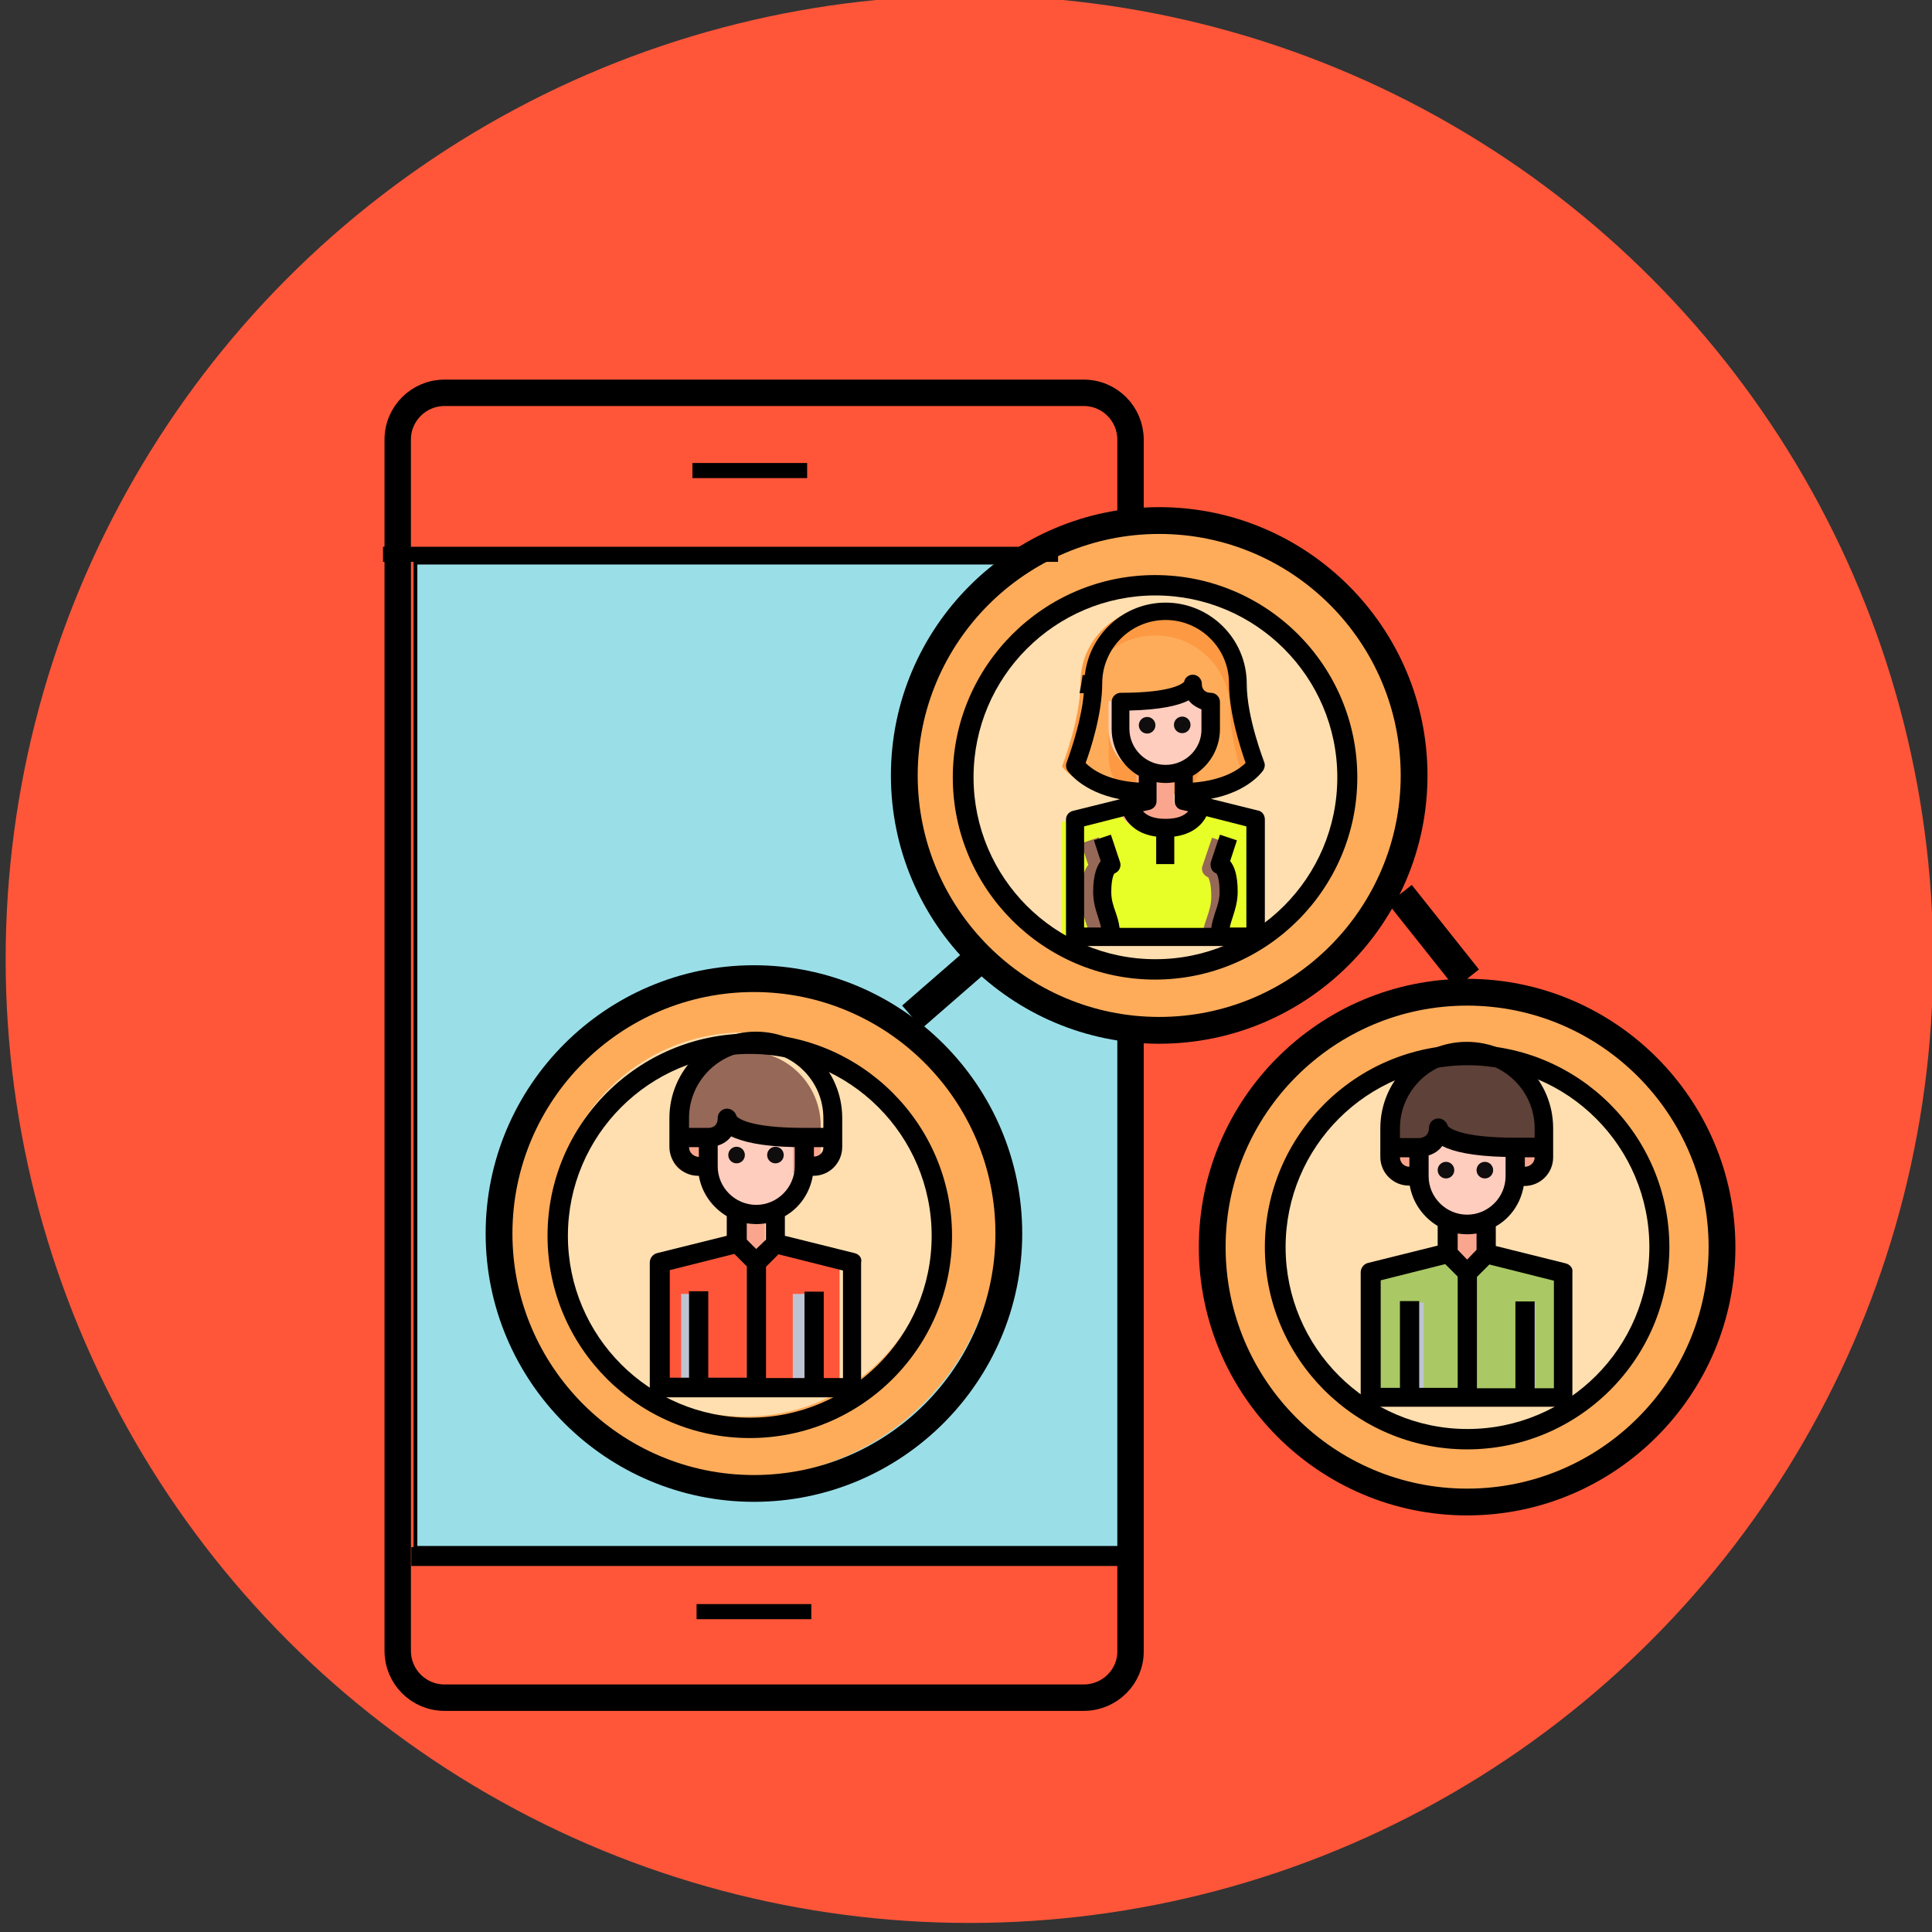 <?xml version="1.0" encoding="utf-8"?>
<!-- Generator: Adobe Illustrator 28.0.0, SVG Export Plug-In . SVG Version: 6.00 Build 0)  -->
<svg version="1.1" id="Layer_1" xmlns="http://www.w3.org/2000/svg" xmlns:xlink="http://www.w3.org/1999/xlink" x="0px" y="0px"
	 viewBox="0 0 512 512" style="enable-background:new 0 0 512 512;" xml:space="preserve">
<rect x="0" y="0" width="512" height="512" fill="#333333" stroke="none"/>
<style type="text/css">
	.st0{fill:#FF5639;}
	.st1{fill:#9ADFE8;stroke:#000000;stroke-miterlimit:10;}
	.st2{fill:#FFAC5A;}
	.st3{fill:#FFDFB0;}
	.st4{fill:none;stroke:#000000;stroke-width:7;stroke-miterlimit:10;}
	.st5{fill:none;stroke:#000000;stroke-width:4;stroke-miterlimit:10;}
	.st6{fill:#FAA68E;}
	.st7{fill:#AAC864;}
	.st8{fill:#5E4138;}
	.st9{fill:#FFCDBE;}
	.st10{fill:#BEC3D2;}
	.st11{fill:#966857;}
	.st12{fill:#E8FF27;}
	.st13{fill:#FC9942;}
	.st14{fill:none;stroke:#000000;stroke-width:5;stroke-miterlimit:10;}
	.st15{fill:none;stroke:#000000;stroke-width:8;stroke-miterlimit:10;}
	.st16{fill:#0F0D0D;}
</style>
<circle class="st0" cx="256.9" cy="254.2" r="255.4"/>
<rect x="110.1" y="149.1" class="st1" width="188.5" height="261.1"/>
<g>
	<g>
		<g>
			<g>
				<circle class="st2" cx="197.4" cy="324.5" r="67"/>
			</g>
			<g>
				<circle class="st3" cx="197.4" cy="324.5" r="50.9"/>
			</g>
		</g>
	</g>
</g>
<path class="st4" d="M287.2,449.9H117.8c-6.9,0-12.4-5.6-12.4-12.4v-321c0-6.9,5.6-12.4,12.4-12.4h169.4c6.9,0,12.4,5.6,12.4,12.4
	v321C299.7,444.3,294.1,449.9,287.2,449.9z"/>
<g>
	<g>
		<g>
			<g>
				<circle class="st2" cx="388.8" cy="330.5" r="67"/>
			</g>
			<g>
				<circle class="st3" cx="388.8" cy="330.5" r="50.9"/>
			</g>
		</g>
	</g>
	<g>
		<g>
			<g>
				<g>
					<circle class="st2" cx="307.2" cy="204.4" r="67"/>
				</g>
				<g>
					<circle class="st3" cx="307.2" cy="204.4" r="50.9"/>
				</g>
			</g>
		</g>
	</g>
</g>
<line class="st5" x1="101.5" y1="146.9" x2="280.4" y2="146.9"/>
<g>
	<g>
		<g>
			<g>
				<g>
					<polygon class="st6" points="384.7,332.9 389.7,337.8 394.6,332.9 394.6,320.5 384.7,320.5 					"/>
				</g>
				<g>
					<g>
						<polygon class="st7" points="394.6,332.9 414.4,337.8 414.4,369.9 389.7,369.9 389.7,337.8 						"/>
					</g>
					<g>
						<polygon class="st7" points="389.7,337.8 389.7,369.9 365,369.9 365,337.8 384.7,332.9 						"/>
					</g>
					<g>
						<path class="st8" d="M409.4,300.7v4.9H402c-19.8,0-19.8-4.9-19.8-4.9c0,4.9-4.9,4.9-4.9,4.9h-7.4v-4.9c0-5.5,2.2-10.4,5.8-14
							c3.6-3.6,8.5-5.8,14-5.8C400.6,281,409.4,289.8,409.4,300.7z"/>
					</g>
					<g>
						<path class="st6" d="M377.3,305.7v7.4h-2.5c-2.7,0-4.9-2.2-4.9-4.9v-2.5H377.3z"/>
					</g>
					<g>
						<path class="st6" d="M402,305.7h7.4v2.5c0,2.7-2.2,4.9-4.9,4.9H402V305.7z"/>
					</g>
					<g>
						<path class="st9" d="M402,305.7v7.4c0,6.8-5.5,12.4-12.4,12.4c-3.4,0-6.5-1.4-8.7-3.6s-3.6-5.3-3.6-8.7v-7.4
							c0,0,4.9,0,4.9-4.9C382.3,300.7,382.3,305.7,402,305.7z"/>
					</g>
				</g>
				<g>
					<g>
						<g>
							<rect x="372.4" y="345.2" class="st10" width="4.9" height="24.7"/>
						</g>
					</g>
					<g>
						<g>
							<rect x="402" y="345.2" class="st10" width="4.9" height="24.7"/>
						</g>
					</g>
				</g>
			</g>
		</g>
	</g>
	<g>
		<g>
			<g>
				<polygon class="st6" points="192.8,330.5 197.8,335.5 202.7,330.5 202.7,318.2 192.8,318.2 				"/>
			</g>
			<g>
				<g>
					<polygon class="st0" points="202.7,330.5 222.5,335.5 222.5,367.6 197.8,367.6 197.8,335.5 					"/>
				</g>
				<g>
					<polygon class="st0" points="197.8,335.5 197.8,367.6 173.1,367.6 173.1,335.5 192.8,330.5 					"/>
				</g>
				<g>
					<path class="st11" d="M217.5,298.4v4.9h-7.4c-19.8,0-19.8-4.9-19.8-4.9c0,4.9-4.9,4.9-4.9,4.9H178v-4.9c0-5.5,2.2-10.4,5.8-14
						s8.5-5.8,14-5.8C208.7,278.6,217.5,287.5,217.5,298.4z"/>
				</g>
				<g>
					<path class="st6" d="M185.4,303.4v7.4h-2.5c-2.7,0-4.9-2.2-4.9-4.9v-2.5H185.4z"/>
				</g>
				<g>
					<path class="st6" d="M210.1,303.4h7.4v2.5c0,2.7-2.2,4.9-4.9,4.9h-2.5V303.4z"/>
				</g>
				<g>
					<path class="st9" d="M210.1,303.4v7.4c0,6.8-5.5,12.4-12.4,12.4c-3.4,0-6.5-1.4-8.7-3.6s-3.6-5.3-3.6-8.7v-7.4
						c0,0,4.9,0,4.9-4.9C190.4,298.4,190.4,303.4,210.1,303.4z"/>
				</g>
			</g>
			<g>
				<g>
					<g>
						<rect x="180.5" y="342.9" class="st10" width="4.9" height="24.7"/>
					</g>
				</g>
				<g>
					<g>
						<rect x="210.1" y="342.9" class="st10" width="4.9" height="24.7"/>
					</g>
				</g>
			</g>
		</g>
		<g>
			<g>
				<g>
					<path class="st12" d="M306.1,220.3c7.4,0,9.2-4.2,9.7-6.2l15,3.8V250h-49.4v-32.1l15-3.8C296.9,216.2,298.7,220.3,306.1,220.3z
						"/>
				</g>
				<g>
					<path class="st6" d="M311.1,210.4v2.5l4.8,1.2c-0.5,2.1-2.3,6.2-9.7,6.2c-7.4,0-9.2-4.2-9.7-6.2l4.8-1.2v-2.5v-6
						c1.5,0.6,3.2,1,4.9,1c1.8,0,3.4-0.4,4.9-1L311.1,210.4L311.1,210.4z"/>
				</g>
			</g>
			<g>
				<g>
					<g>
						<path class="st11" d="M323.4,250h-4.9c0-2.9,0.7-5,1.4-7c0.6-1.8,1.1-3.3,1.1-5.4c0-3.4-0.6-4.7-0.8-5.1
							c-0.5-0.2-0.9-0.5-1.2-0.9c-0.5-0.6-0.6-1.5-0.3-2.2l2.5-7.4l4.7,1.6l-1.9,5.7c1.1,1.3,2,3.8,2,8.4c0,2.9-0.7,5-1.4,7
							C323.9,246.4,323.4,247.9,323.4,250z M320.9,232.7L320.9,232.7L320.9,232.7z M320.9,232.7L320.9,232.7L320.9,232.7z
							 M320.9,232.7L320.9,232.7L320.9,232.7z"/>
					</g>
				</g>
				<g>
					<g>
						<path class="st11" d="M293.8,250h-4.9c0-2.1-0.5-3.6-1.1-5.4c-0.6-1.9-1.4-4.1-1.4-7c0-4.6,0.9-7,2-8.4l-1.9-5.7l4.7-1.6
							l2.5,7.4c0.3,0.8,0.1,1.6-0.3,2.2c-0.3,0.4-0.7,0.7-1.2,0.9c-0.2,0.4-0.8,1.6-0.8,5.1c0,2.1,0.5,3.6,1.1,5.4
							C293,244.9,293.8,247.1,293.8,250z M291.3,232.7L291.3,232.7L291.3,232.7z M291.3,232.7L291.3,232.7L291.3,232.7z
							 M291.3,232.7L291.3,232.7L291.3,232.7z"/>
					</g>
				</g>
			</g>
			<g>
				<g>
					<g>
						<path class="st9" d="M318.5,185.7v7.4c0,3.4-1.4,6.5-3.6,8.7s-5.3,3.6-8.7,3.6c-6.8,0-12.4-5.5-12.4-12.4v-7.4
							c19.8,0,19.8-4.9,19.8-4.9C313.5,185.7,318.5,185.7,318.5,185.7z"/>
					</g>
				</g>
				<g>
					<g>
						<path class="st2" d="M311.1,204.5c1.4-0.6,2.7-1.5,3.8-2.6c2.2-2.2,3.6-5.3,3.6-8.7v-7.4c0,0-4.9,0-4.9-4.9
							c0,0,0,4.9-19.8,4.9v7.4c0,5.1,3.1,9.4,7.4,11.3v3.5v2.5c-14.8,0-19.8-7.4-19.8-7.4s4.9-12.4,4.9-22.2c0-5.5,2.2-10.4,5.8-14
							c3.6-3.6,8.5-5.8,14-5.8c10.9,0,19.8,8.8,19.8,19.8c0,9.9,4.9,22.2,4.9,22.2s-4.9,7.4-19.8,7.4V208v-3.5H311.1z"/>
					</g>
				</g>
				<g>
					<g>
						<path class="st13" d="M283.3,205c1.4-4.5,3.1-11,3.1-16.8c0-5.5,2.2-10.4,5.8-14c3.6-3.6,8.5-5.8,14-5.8
							c10.9,0,19.8,8.8,19.8,19.8c0,5.7,1.7,12.3,3.1,16.8c1.3-1.1,1.9-2,1.9-2s-4.9-12.4-4.9-22.2c0-10.9-8.8-19.8-19.8-19.8
							c-5.5,0-10.4,2.2-14,5.8s-5.8,8.5-5.8,14c0,9.9-4.9,22.2-4.9,22.2S282,203.9,283.3,205z"/>
					</g>
					<g>
						<path class="st13" d="M318.5,200.6v-7.4c0,3.4-1.4,6.5-3.6,8.7c-1.1,1.1-2.4,2-3.8,2.6v3.5v2.5c0.9,0,1.7,0,2.5-0.1
							c0.4-0.3,0.9-0.7,1.3-1.1C317.1,207.1,318.5,204,318.5,200.6z"/>
					</g>
					<g>
						<path class="st13" d="M293.8,193.2v7.4c0,4,1.9,7.5,4.9,9.8c0.8,0,1.7,0.1,2.5,0.1V208v-3.5
							C296.8,202.6,293.8,198.2,293.8,193.2z"/>
					</g>
				</g>
			</g>
		</g>
	</g>
</g>
<g>
	<path d="M145.1,327.5c0,29.5,24,53.6,53.6,53.6s53.6-24,53.6-53.6c0-29.5-24-53.6-53.6-53.6S145.1,297.9,145.1,327.5z M246.9,327.5
		c0,26.6-21.6,48.2-48.2,48.2s-48.2-21.6-48.2-48.2s21.6-48.2,48.2-48.2S246.9,300.9,246.9,327.5z"/>
	<path d="M128.7,326.9c0,39.2,31.9,71.1,71.1,71.1s71.1-31.9,71.1-71.1s-31.9-71.1-71.1-71.1S128.7,287.7,128.7,326.9z M263.8,326.9
		c0,35.3-28.7,64-64,64s-64-28.7-64-64s28.7-64,64-64S263.8,291.6,263.8,326.9z"/>
</g>
<line class="st14" x1="109" y1="412.5" x2="299.7" y2="412.5"/>
<line class="st5" x1="184.6" y1="427.1" x2="215" y2="427.1"/>
<line class="st5" x1="183.5" y1="124.7" x2="213.9" y2="124.7"/>
<line class="st15" x1="241.7" y1="269.5" x2="257.9" y2="255.4"/>
<line class="st15" x1="371" y1="237" x2="388.8" y2="259.4"/>
<g>
	<path d="M335.2,330.5c0,29.5,24,53.6,53.6,53.6s53.6-24,53.6-53.6c0-29.5-24-53.6-53.6-53.6S335.2,301,335.2,330.5z M437.1,330.5
		c0,26.6-21.6,48.2-48.2,48.2s-48.2-21.6-48.2-48.2s21.6-48.2,48.2-48.2S437.1,303.9,437.1,330.5z"/>
	<path d="M317.7,330.5c0,39.2,31.9,71.1,71.1,71.1s71.1-31.9,71.1-71.1s-31.9-71.1-71.1-71.1S317.7,291.3,317.7,330.5z M452.8,330.5
		c0,35.3-28.7,64-64,64s-64-28.7-64-64s28.7-64,64-64S452.8,295.2,452.8,330.5z"/>
	<path d="M252.5,206c0,29.5,24,53.6,53.6,53.6c29.5,0,53.6-24,53.6-53.6s-24-53.6-53.6-53.6C276.6,152.4,252.5,176.5,252.5,206z
		 M354.4,206c0,26.6-21.6,48.2-48.2,48.2S258,232.6,258,206s21.6-48.2,48.2-48.2S354.4,179.4,354.4,206z"/>
	<path d="M236.1,205.5c0,39.2,31.9,71.1,71.1,71.1s71.1-31.9,71.1-71.1s-31.9-71.1-71.1-71.1S236.1,166.3,236.1,205.5z M371.2,205.5
		c0,35.3-28.7,64-64,64s-64-28.7-64-64s28.7-64,64-64S371.2,170.2,371.2,205.5z"/>
</g>
<g>
	<path d="M414.9,334.8l-18.5-4.6V325c3.9-2.2,6.6-6.1,7.4-10.7h0.2c4.2,0,7.6-3.4,7.6-7.6v-2.5V299c0-12.7-10.3-22.9-22.9-22.9
		s-22.9,10.3-22.9,22.9v5.1v2.5c0,4.2,3.4,7.6,7.6,7.6h0.2c0.8,4.6,3.6,8.4,7.4,10.7v5.2l-18.5,4.6c-1.1,0.3-1.9,1.3-1.9,2.5v33.1
		c0,1.4,1.1,2.5,2.6,2.5h51c1.4,0,2.5-1.1,2.5-2.5v-33.1C416.9,336.1,416.1,335.1,414.9,334.8z M404.1,309.2v-2.5h2.6
		C406.7,308.1,405.5,309.2,404.1,309.2z M371,306.7h2.5v2.5C372.1,309.2,371,308.1,371,306.7z M376.1,301.6H371V299
		c0-9.8,8-17.8,17.8-17.8s17.9,8,17.9,17.8v2.5h-5.1c-14.6,0-17.5-2.6-17.9-3.1c-0.3-1.1-1.3-2-2.5-2c-1.4,0-2.5,1.1-2.5,2.5
		C378.6,301.1,377.2,301.5,376.1,301.6z M378.6,306.2c1.3-0.4,2.7-1.2,3.6-2.5c2.9,1.5,8,2.7,16.8,2.9v5.1c0,5.6-4.6,10.2-10.2,10.2
		s-10.2-4.6-10.2-10.2L378.6,306.2L378.6,306.2z M388.8,327.1c0.9,0,1.7-0.1,2.5-0.2v4.3l-2.5,2.6l-2.5-2.6v-4.3
		C387.1,327,388,327.1,388.8,327.1z M365.9,339.3L383,335l3.3,3.3v29.5h-10.2v-23H371v23h-5.1V339.3z M411.8,367.9h-5.1v-23h-5.1v23
		h-10.2v-29.5l3.3-3.3l17.1,4.3L411.8,367.9L411.8,367.9z"/>
	<path d="M333.4,214.8l-12.5-3.1c10-1.9,13.7-7.3,13.9-7.6c0.4-0.7,0.5-1.5,0.2-2.2c0-0.1-4.6-11.7-4.6-20.7
		c0-11.9-9.7-21.5-21.5-21.5c-11.1,0-20.2,8.4-21.4,19.2h-0.6c-0.2,1.6-0.5,3.2-0.8,4.8h1.1c-0.7,8.5-4.5,18.2-4.5,18.3
		c-0.3,0.7-0.2,1.6,0.2,2.2c0.2,0.3,3.9,5.7,13.9,7.6l-12.5,3.1c-1.1,0.3-1.8,1.2-1.8,2.3v31.1c0,1.3,1.1,2.4,2.4,2.4h47.9
		c1.3,0,2.4-1.1,2.4-2.4v-31.1C335.2,216,334.5,215,333.4,214.8z M287.7,202.2c1.3-3.5,4.4-13,4.4-21.1c0-9.2,7.5-16.8,16.8-16.8
		c9.2,0,16.8,7.5,16.8,16.8c0,8.1,3.2,17.6,4.4,21.1c-1.6,1.6-5.8,4.6-14,5.2v-1.8c4.3-2.5,7.2-7.1,7.2-12.4V186
		c0-1.3-1.1-2.4-2.4-2.4c-1.1,0-2.4-0.5-2.4-2.4c0-1.3-1.1-2.4-2.4-2.4c-1.1,0-2.1,0.8-2.3,1.9c-0.4,0.4-3.1,2.9-16.8,2.9
		c-1.3,0-2.4,1.1-2.4,2.4v7.2c0,5.3,2.9,9.9,7.2,12.4v1.8C293.4,206.9,289.3,203.8,287.7,202.2z M313.1,214.6l1.8,0.4
		c-1,1.1-2.7,2-6,2s-5-0.9-6-2l1.8-0.4c1.1-0.3,1.8-1.2,1.8-2.3v-5c0.8,0.1,1.6,0.2,2.4,0.2s1.6-0.1,2.4-0.2v5
		C311.3,213.4,312,214.4,313.1,214.6z M308.9,202.7c-5.3,0-9.6-4.3-9.6-9.6v-4.8c8.2-0.2,13-1.3,15.7-2.7c0.9,1.2,2.2,1.9,3.4,2.4
		v5.2C318.5,198.4,314.2,202.7,308.9,202.7z M330.4,245.8h-4.5c0.2-1,0.5-1.9,0.8-2.8c0.6-1.9,1.3-4,1.3-6.7c0-4.4-0.9-6.8-2-8.1
		l1.8-5.5l-4.5-1.5l-2.4,7.2c-0.2,0.7-0.1,1.5,0.3,2.2c0.3,0.4,0.7,0.7,1.2,0.9c0.2,0.3,0.8,1.6,0.8,4.9c0,2-0.5,3.5-1.1,5.2
		c-0.4,1.3-0.9,2.7-1.1,4.3h-24.3c-0.2-1.7-0.7-3.1-1.1-4.3c-0.6-1.7-1.1-3.2-1.1-5.2c0-3.3,0.6-4.6,0.8-4.9
		c0.5-0.2,0.9-0.5,1.2-0.9c0.4-0.6,0.6-1.4,0.3-2.2l-2.4-7.2l-4.5,1.5l1.8,5.5c-1,1.3-2,3.7-2,8.1c0,2.8,0.7,4.9,1.3,6.7
		c0.3,1,0.6,1.9,0.8,2.8h-4.5V219l10.6-2.7c1.3,2.4,3.8,4.8,8.5,5.4v7.3h4.8v-7.3c4.7-0.6,7.3-3,8.5-5.4l10.6,2.7v26.8H330.4z"/>
	<path d="M226.5,332.1l-18.5-4.6v-5.2c3.9-2.2,6.6-6.1,7.4-10.7h0.2c4.2,0,7.6-3.4,7.6-7.7v-2.5v-5.1c0-12.7-10.3-22.9-22.9-22.9
		s-22.9,10.3-22.9,22.9v5.1v2.5c0,4.2,3.4,7.7,7.6,7.7h0.2c0.8,4.6,3.6,8.4,7.4,10.7v5.2l-18.5,4.6c-1.1,0.3-1.9,1.3-1.9,2.5v33.1
		c0,1.4,1.1,2.6,2.5,2.6h51c1.4,0,2.5-1.1,2.5-2.6v-33.1C228.5,333.4,227.7,332.4,226.5,332.1z M215.7,306.5V304h2.5
		C218.3,305.4,217.1,306.5,215.7,306.5z M182.6,304h2.6v2.6C183.7,306.5,182.6,305.4,182.6,304z M187.7,298.9h-5.1v-2.6
		c0-9.8,8-17.8,17.8-17.8s17.8,8,17.8,17.8v2.6h-5.1c-14.6,0-17.5-2.6-17.9-3.1c-0.3-1.1-1.3-2-2.5-2c-1.4,0-2.5,1.1-2.5,2.5
		C190.2,298.4,188.8,298.9,187.7,298.9z M190.2,303.6c1.3-0.4,2.7-1.2,3.6-2.5c2.9,1.5,8,2.7,16.8,2.9v5.1c0,5.6-4.6,10.2-10.2,10.2
		c-5.6,0-10.2-4.6-10.2-10.2L190.2,303.6L190.2,303.6z M200.4,324.4c0.9,0,1.7-0.1,2.6-0.2v4.3l-2.6,2.5l-2.5-2.5v-4.3
		C198.7,324.3,199.6,324.4,200.4,324.4z M177.5,336.6l17.1-4.3l3.3,3.3v29.5h-10.2v-22.9h-5.1v22.9h-5.1V336.6z M223.4,365.2h-5.1
		v-22.9h-5.1v22.9H203v-29.5l3.3-3.3l17.1,4.3L223.4,365.2L223.4,365.2z"/>
</g>
<circle class="st16" cx="304" cy="192.2" r="2.2"/>
<circle class="st16" cx="313.3" cy="192.1" r="2.2"/>
<circle class="st16" cx="383.2" cy="310.1" r="2.2"/>
<circle class="st16" cx="393.5" cy="310.1" r="2.2"/>
<circle class="st16" cx="195.2" cy="306.1" r="2.2"/>
<circle class="st16" cx="205.5" cy="306.1" r="2.2"/>
</svg>
